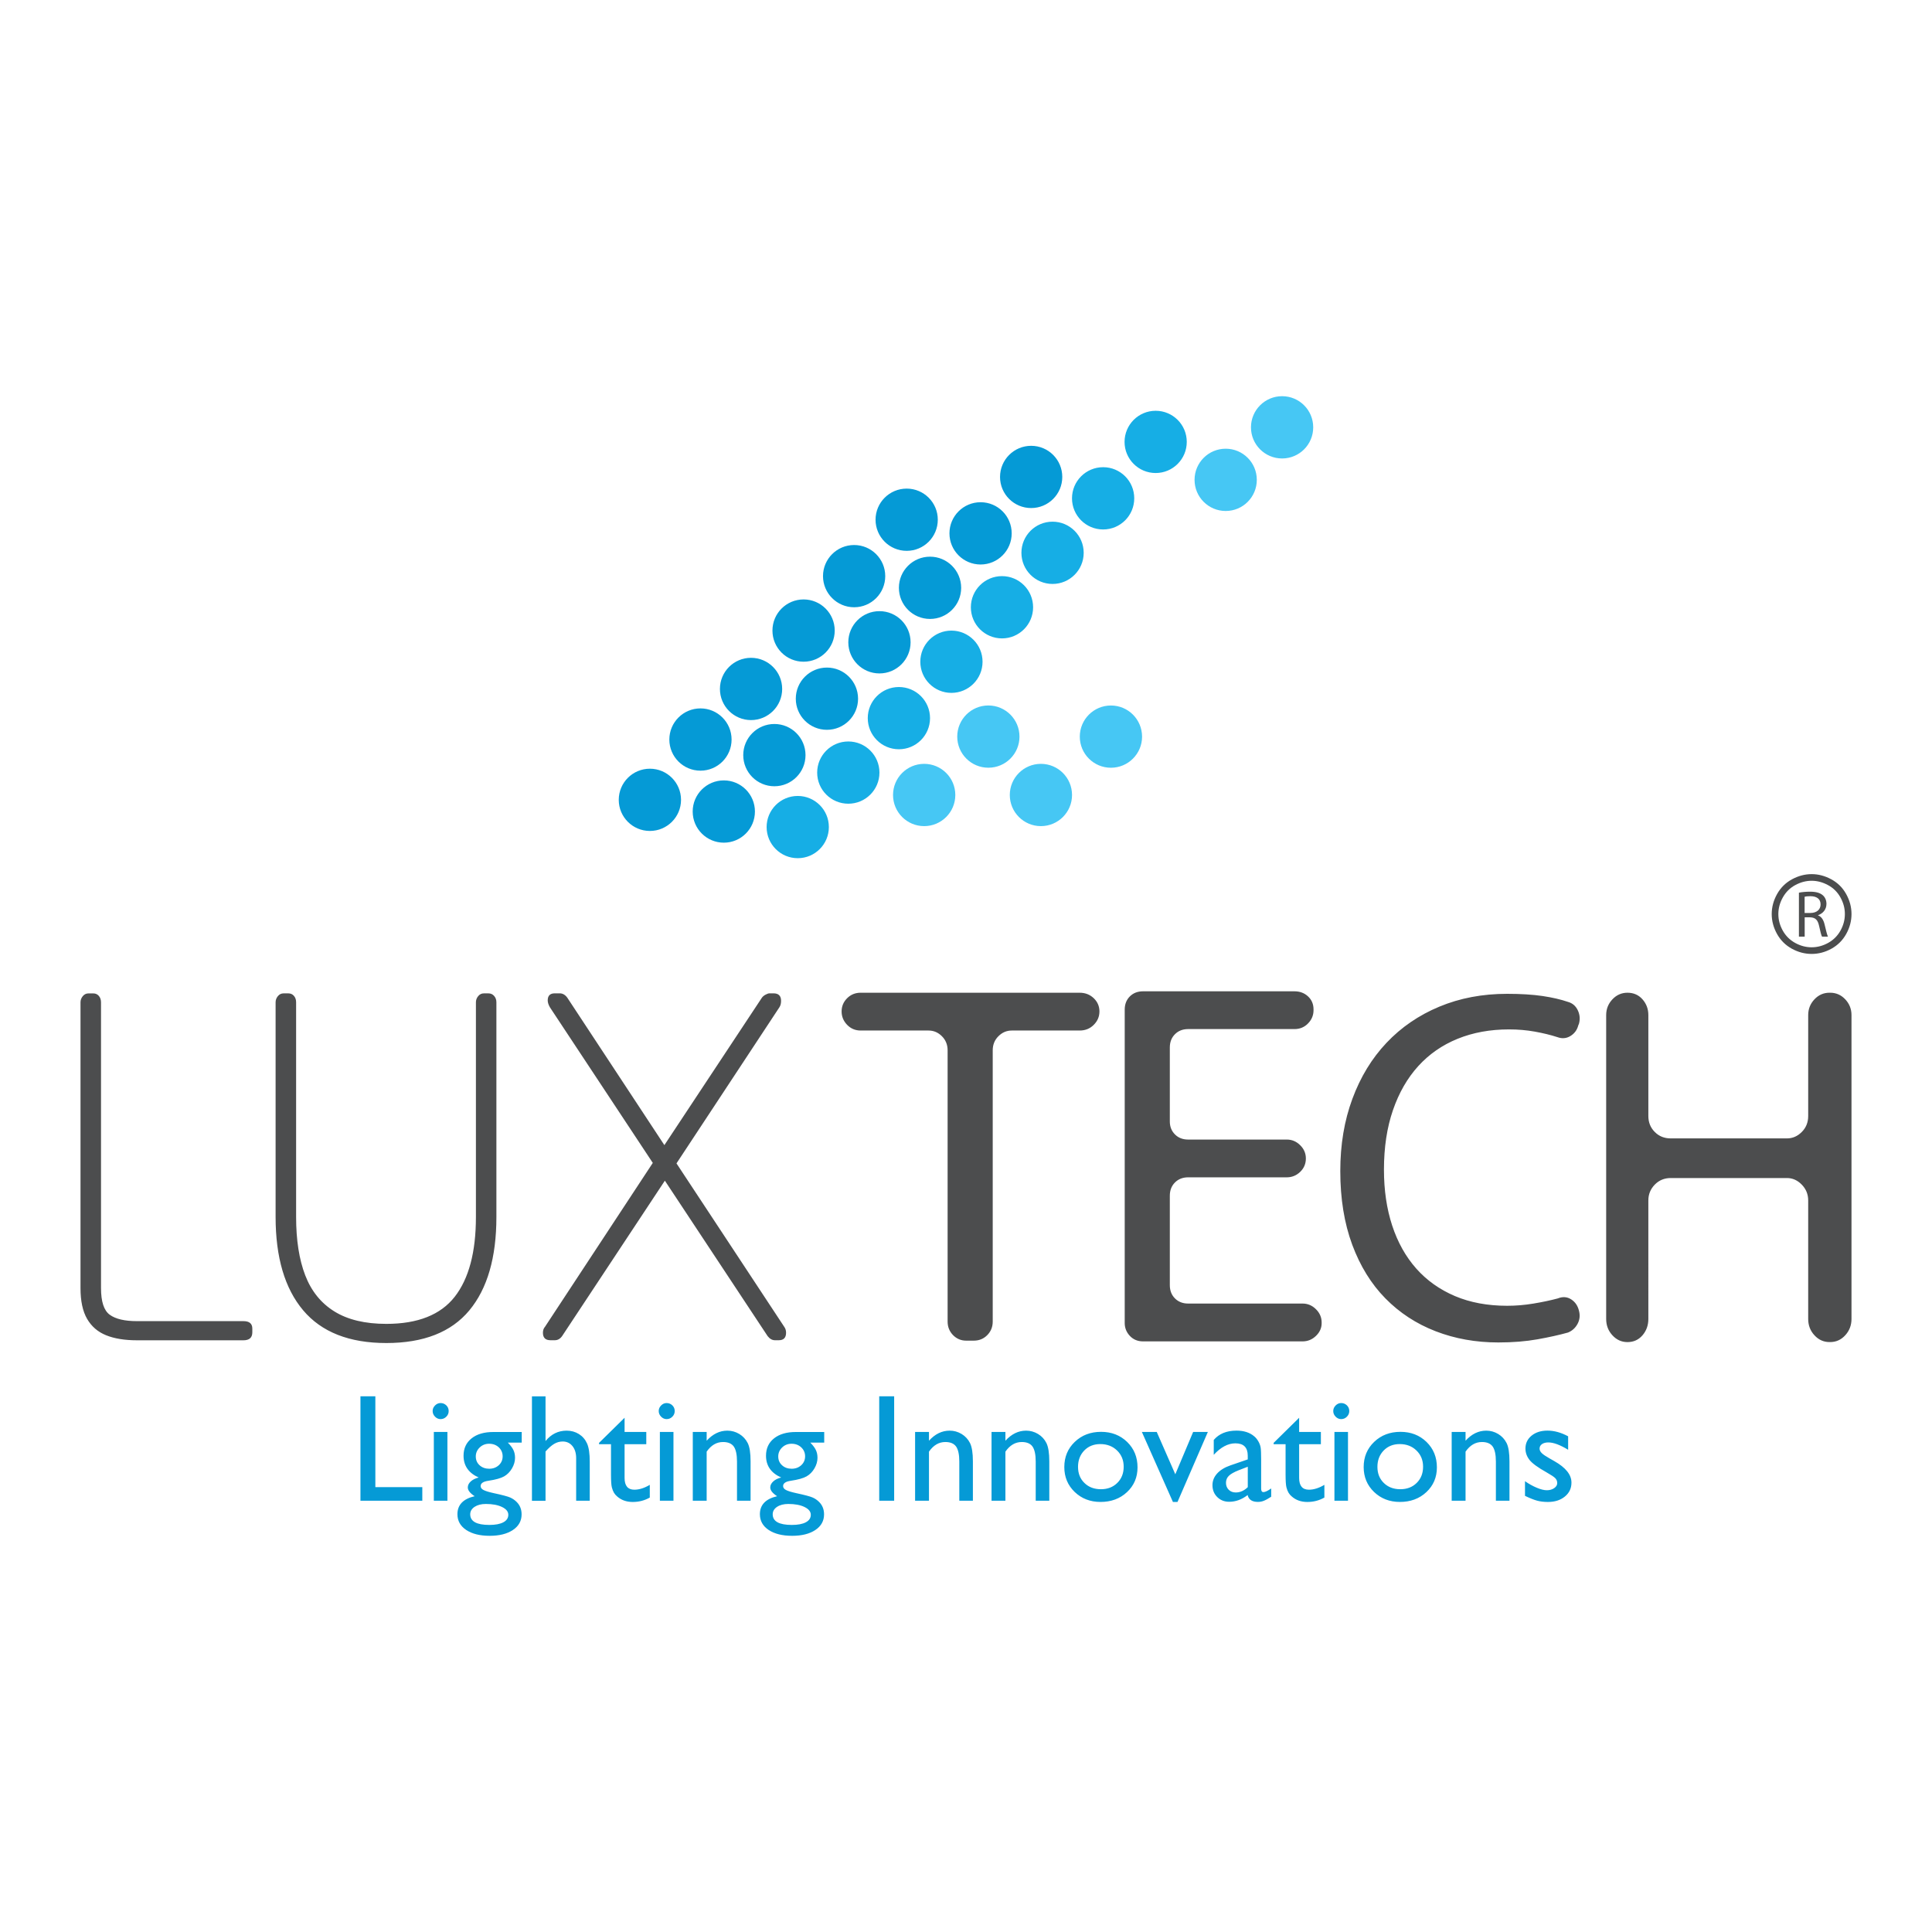 <?xml version="1.0" encoding="UTF-8"?>
<svg xmlns="http://www.w3.org/2000/svg" xmlns:xlink="http://www.w3.org/1999/xlink" version="1.1" id="Ebene_1" x="0px" y="0px" viewBox="0 0 600 600" style="enable-background:new 0 0 600 600;" xml:space="preserve">
<style type="text/css">
	.st0{fill-rule:evenodd;clip-rule:evenodd;fill:#059AD6;}
	.st1{fill-rule:evenodd;clip-rule:evenodd;fill:#16AEE5;}
	.st2{fill-rule:evenodd;clip-rule:evenodd;fill:#46C7F4;}
	.st3{fill:#4C4D4E;}
	.st4{fill:#059AD6;}
	.st5{fill-rule:evenodd;clip-rule:evenodd;fill:#4C4D4E;}
</style>
<g>
	<g>
		<g>
			<g>
				<path class="st0" d="M320.24,138.45c-5.34,0-9.67,4.33-9.67,9.67c0,5.34,4.33,9.66,9.67,9.66c5.34,0,9.66-4.33,9.66-9.66      C329.9,142.78,325.58,138.45,320.24,138.45z M304.53,155.97c-5.34,0-9.67,4.33-9.67,9.67c0,5.34,4.33,9.67,9.67,9.67      c5.34,0,9.66-4.33,9.66-9.67C314.2,160.3,309.87,155.97,304.53,155.97z M288.83,172.88c-5.34,0-9.67,4.33-9.67,9.67      c0,5.34,4.33,9.67,9.67,9.67c5.34,0,9.67-4.33,9.67-9.67C298.49,177.21,294.16,172.88,288.83,172.88z M273.12,189.8      c-5.34,0-9.67,4.33-9.67,9.67c0,5.34,4.33,9.67,9.67,9.67c5.34,0,9.67-4.33,9.67-9.67C282.79,194.12,278.46,189.8,273.12,189.8z       M256.81,207.32c-5.34,0-9.67,4.33-9.67,9.67c0,5.34,4.33,9.66,9.67,9.66c5.34,0,9.67-4.33,9.67-9.66      C266.47,211.64,262.14,207.32,256.81,207.32z M240.49,224.84c-5.34,0-9.67,4.33-9.67,9.67c0,5.34,4.33,9.67,9.67,9.67      c5.34,0,9.67-4.33,9.67-9.67C250.16,229.17,245.83,224.84,240.49,224.84z M224.79,242.36c-5.34,0-9.67,4.33-9.67,9.67      s4.33,9.67,9.67,9.67c5.34,0,9.66-4.33,9.66-9.67S230.13,242.36,224.79,242.36z M281.58,171.07c5.34,0,9.66-4.33,9.66-9.67      c0-5.34-4.32-9.66-9.66-9.66c-5.34,0-9.67,4.33-9.67,9.66C271.91,166.74,276.24,171.07,281.58,171.07z M265.26,188.59      c5.34,0,9.66-4.33,9.66-9.67c0-5.34-4.33-9.66-9.66-9.66c-5.34,0-9.67,4.33-9.67,9.66C255.6,184.26,259.93,188.59,265.26,188.59      z M249.56,205.5c5.34,0,9.67-4.33,9.67-9.67c0-5.34-4.33-9.67-9.67-9.67c-5.34,0-9.67,4.33-9.67,9.67      C239.89,201.18,244.22,205.5,249.56,205.5z M233.24,223.63c5.34,0,9.67-4.33,9.67-9.67c0-5.34-4.33-9.67-9.67-9.67      c-5.34,0-9.66,4.33-9.66,9.67C223.58,219.3,227.91,223.63,233.24,223.63z M217.54,239.34c5.34,0,9.66-4.33,9.66-9.67      c0-5.34-4.33-9.67-9.66-9.67c-5.34,0-9.67,4.33-9.67,9.67C207.87,235.01,212.2,239.34,217.54,239.34z M201.83,238.73      c-5.34,0-9.67,4.33-9.67,9.67c0,5.34,4.33,9.66,9.67,9.66c5.34,0,9.67-4.33,9.67-9.66C211.5,243.06,207.17,238.73,201.83,238.73      z"></path>
			</g>
		</g>
		<g>
			<g>
				<path class="st1" d="M358.9,127.57c-5.34,0-9.66,4.33-9.66,9.67c0,5.34,4.33,9.66,9.66,9.66c5.34,0,9.66-4.33,9.66-9.66      C368.57,131.9,364.24,127.57,358.9,127.57z M342.59,145.09c-5.34,0-9.67,4.33-9.67,9.67c0,5.34,4.32,9.67,9.67,9.67      c5.34,0,9.66-4.33,9.66-9.67C352.26,149.42,347.93,145.09,342.59,145.09z M326.88,162.01c-5.34,0-9.67,4.33-9.67,9.67      c0,5.34,4.33,9.67,9.67,9.67c5.34,0,9.67-4.33,9.67-9.67C336.55,166.34,332.22,162.01,326.88,162.01z M295.47,195.84      c-5.34,0-9.66,4.33-9.66,9.67c0,5.34,4.33,9.67,9.66,9.67c5.34,0,9.67-4.33,9.67-9.67      C305.14,200.17,300.81,195.84,295.47,195.84z M311.18,178.92c-5.34,0-9.67,4.33-9.67,9.67c0,5.34,4.33,9.67,9.67,9.67      c5.34,0,9.66-4.33,9.66-9.67C320.84,183.25,316.51,178.92,311.18,178.92z M279.16,213.36c-5.34,0-9.67,4.33-9.67,9.66      c0,5.34,4.33,9.67,9.67,9.67c5.34,0,9.67-4.33,9.67-9.67C288.83,217.69,284.5,213.36,279.16,213.36z M263.45,230.27      c-5.34,0-9.67,4.33-9.67,9.67c0,5.34,4.33,9.66,9.67,9.66c5.34,0,9.67-4.33,9.67-9.66C273.12,234.6,268.79,230.27,263.45,230.27      z M247.75,247.19c-5.34,0-9.67,4.33-9.67,9.66c0,5.34,4.33,9.67,9.67,9.67c5.34,0,9.66-4.33,9.66-9.67      C257.41,251.51,253.08,247.19,247.75,247.19z"></path>
			</g>
		</g>
		<g>
			<g>
				<path class="st2" d="M398.17,123.04c-5.34,0-9.67,4.33-9.67,9.67c0,5.34,4.33,9.67,9.67,9.67c5.34,0,9.66-4.33,9.66-9.67      C407.83,127.37,403.51,123.04,398.17,123.04z M380.65,139.35c-5.34,0-9.67,4.33-9.67,9.67c0,5.34,4.33,9.67,9.67,9.67      c5.34,0,9.66-4.33,9.66-9.67C390.32,143.68,385.99,139.35,380.65,139.35z M345.01,219.1c-5.34,0-9.67,4.33-9.67,9.67      c0,5.34,4.33,9.66,9.67,9.66c5.34,0,9.67-4.33,9.67-9.66C354.67,223.42,350.35,219.1,345.01,219.1z M316.61,228.76      c0-5.34-4.33-9.67-9.67-9.67c-5.34,0-9.66,4.33-9.66,9.67c0,5.34,4.33,9.66,9.66,9.66C312.29,238.43,316.61,234.1,316.61,228.76      z M323.26,237.22c-5.34,0-9.66,4.33-9.66,9.67c0,5.34,4.33,9.67,9.66,9.67c5.34,0,9.67-4.33,9.67-9.67      C332.93,241.55,328.6,237.22,323.26,237.22z M287.01,237.22c-5.34,0-9.67,4.33-9.67,9.67c0,5.34,4.33,9.67,9.67,9.67      c5.34,0,9.67-4.33,9.67-9.67C296.68,241.55,292.35,237.22,287.01,237.22z"></path>
			</g>
		</g>
	</g>
	<g>
		<g>
			<path class="st3" d="M335.28,308.3h-67.99c-1.67,0-3.07,0.57-4.21,1.71c-1.14,1.14-1.71,2.51-1.71,4.1     c0,1.59,0.57,2.98,1.71,4.16c1.14,1.18,2.54,1.77,4.21,1.77h21.07c1.6,0,2.98,0.59,4.16,1.77c1.18,1.18,1.77,2.64,1.77,4.38     v84.23c0,1.67,0.57,3.07,1.69,4.22c1.13,1.14,2.49,1.71,4.07,1.71h2.37c1.66,0,3.05-0.57,4.18-1.71c1.13-1.14,1.7-2.55,1.7-4.22     v-84.23c0-1.75,0.59-3.21,1.77-4.38c1.17-1.18,2.56-1.77,4.15-1.77h21.07c1.75,0,3.21-0.58,4.39-1.77     c1.18-1.18,1.76-2.56,1.76-4.16c0-1.6-0.59-2.97-1.76-4.1C338.49,308.87,337.03,308.3,335.28,308.3z M404.52,404.83h-35.53     c-1.67,0-3.04-0.54-4.1-1.6c-1.06-1.06-1.59-2.44-1.59-4.11v-27.78c0-1.68,0.53-3.04,1.59-4.11c1.06-1.06,2.43-1.6,4.1-1.6h30.63     c1.59,0,2.98-0.56,4.16-1.69c1.18-1.13,1.77-2.52,1.77-4.17c0-1.58-0.59-2.96-1.77-4.12c-1.18-1.17-2.56-1.75-4.16-1.75h-30.63     c-1.67,0-3.04-0.53-4.1-1.6c-1.06-1.06-1.59-2.4-1.59-4V325.3c0-1.68,0.53-3.05,1.59-4.11c1.06-1.07,2.43-1.6,4.1-1.6h33.02     c1.67,0,3.08-0.58,4.21-1.75c1.14-1.16,1.71-2.54,1.71-4.12v-0.22c0-1.65-0.57-3.01-1.71-4.06c-1.14-1.06-2.55-1.58-4.21-1.58     h-47.03c-1.67,0-3.04,0.53-4.1,1.59c-1.06,1.06-1.59,2.43-1.59,4.1v97.34c0,1.51,0.53,2.84,1.59,3.98     c1.06,1.13,2.43,1.71,4.1,1.71h49.54c1.59,0,2.98-0.56,4.16-1.7c1.18-1.13,1.77-2.45,1.77-3.95v-0.22c0-1.58-0.59-2.96-1.77-4.12     C407.5,405.41,406.11,404.83,404.52,404.83z M440.45,331.09c3.38-3.72,7.46-6.55,12.24-8.49c4.78-1.94,10.1-2.91,15.94-2.91     c2.81,0,5.48,0.23,8.03,0.69c2.54,0.46,4.88,1.02,7,1.71c1.44,0.53,2.79,0.42,4.04-0.34c1.25-0.76,2.07-1.86,2.45-3.31l0.23-0.57     c0.38-1.44,0.24-2.83-0.4-4.16c-0.65-1.33-1.65-2.18-3.02-2.56c-2.2-0.76-4.84-1.37-7.91-1.83c-3.08-0.45-6.74-0.68-10.99-0.68     c-7.67,0-14.69,1.33-21.07,3.99c-6.38,2.66-11.84,6.4-16.4,11.23c-4.56,4.82-8.09,10.62-10.59,17.38     c-2.51,6.76-3.76,14.24-3.76,22.45c0,8.59,1.24,16.2,3.7,22.85c2.47,6.65,5.9,12.21,10.31,16.69c4.4,4.48,9.6,7.88,15.6,10.2     c6,2.32,12.49,3.48,19.47,3.48c4.48,0,8.52-0.33,12.13-0.97c3.6-0.64,6.78-1.35,9.51-2.11c1.29-0.53,2.28-1.42,2.96-2.68     c0.68-1.25,0.83-2.6,0.46-4.04c-0.38-1.6-1.2-2.79-2.45-3.59c-1.25-0.8-2.64-0.89-4.16-0.28c-2.28,0.61-4.8,1.14-7.57,1.6     c-2.77,0.46-5.48,0.68-8.14,0.68c-6.08,0-11.49-1.01-16.23-3.02c-4.74-2.02-8.75-4.87-12.01-8.55     c-3.26-3.68-5.75-8.13-7.46-13.33c-1.71-5.21-2.56-11-2.56-17.38c0-6.91,0.93-13.07,2.79-18.46     C434.45,339.37,437.07,334.81,440.45,331.09z M573.06,310.35c-1.29-1.37-2.85-2.05-4.67-2.05h-0.23c-1.82,0-3.38,0.68-4.67,2.05     c-1.29,1.37-1.94,3-1.94,4.9v31.34c0,1.98-0.67,3.63-1.99,4.95c-1.33,1.34-2.86,2-4.61,2h-36.1c-1.98,0-3.63-0.66-4.95-2     c-1.33-1.33-1.99-2.98-1.99-4.95v-31.34c0-1.9-0.61-3.53-1.82-4.9c-1.21-1.37-2.77-2.05-4.67-2.05c-1.82,0-3.38,0.68-4.67,2.05     c-1.29,1.37-1.94,3-1.94,4.9v94.37c0,1.98,0.64,3.66,1.94,5.07c1.29,1.41,2.85,2.11,4.67,2.11c1.9,0,3.45-0.7,4.67-2.11     c1.21-1.41,1.82-3.1,1.82-5.07V372.8c0-1.9,0.67-3.54,1.99-4.9c1.33-1.36,2.98-2.05,4.95-2.05h36.1c1.75,0,3.28,0.69,4.61,2.05     c1.33,1.37,1.99,3.01,1.99,4.9v36.81c0,1.98,0.64,3.66,1.94,5.07c1.29,1.41,2.85,2.11,4.67,2.11h0.23c1.82,0,3.38-0.7,4.67-2.11     c1.29-1.41,1.94-3.1,1.94-5.07v-94.37C575,313.35,574.35,311.72,573.06,310.35z M75.61,410.29H42.55c-3.82,0-6.64-0.66-8.46-1.98     c-1.82-1.32-2.72-4.08-2.72-8.28v-88.76c0-0.8-0.23-1.46-0.67-1.98c-0.45-0.52-1.02-0.78-1.73-0.78h-1.49     c-0.71,0-1.3,0.28-1.77,0.85c-0.47,0.57-0.71,1.2-0.71,1.91v88.76c0,4.02,0.68,7.2,2.05,9.56c1.37,2.36,3.34,4.06,5.91,5.09     c2.57,1.04,5.77,1.56,9.59,1.56h33.05c1.84,0,2.76-0.83,2.76-2.48v-1.13C78.37,411.07,77.45,410.29,75.61,410.29z M151.69,308.5     h-1.41c-0.71,0-1.3,0.28-1.77,0.85c-0.47,0.57-0.71,1.2-0.71,1.91v66.68c0,10.9-2.19,19.16-6.58,24.78     c-4.39,5.61-11.47,8.42-21.23,8.42c-6.61,0-11.98-1.28-16.14-3.86c-4.15-2.57-7.17-6.31-9.06-11.22     c-1.89-4.91-2.83-10.95-2.83-18.12v-66.68c0-0.8-0.22-1.46-0.67-1.98c-0.45-0.52-1.03-0.78-1.73-0.78h-1.49     c-0.71,0-1.3,0.28-1.77,0.85c-0.47,0.57-0.71,1.2-0.71,1.91v66.68c0,12.55,2.85,22.21,8.56,28.99     c5.71,6.77,14.32,10.16,25.83,10.16c11.56,0,20.15-3.38,25.76-10.12c5.61-6.75,8.42-16.42,8.42-29.02v-66.68     c0-0.8-0.24-1.46-0.71-1.98C152.99,308.76,152.4,308.5,151.69,308.5z M210.09,361.3l31.92-48.42c0.37-0.52,0.56-1.2,0.56-2.05     c0-1.56-0.78-2.34-2.34-2.34h-1.27c-0.28,0-0.67,0.13-1.17,0.39c-0.5,0.26-0.89,0.57-1.17,0.96l-30.29,45.79l-30.15-45.79     c-0.66-0.9-1.44-1.35-2.33-1.35h-1.56c-1.46,0-2.19,0.73-2.19,2.19c0,0.66,0.24,1.39,0.71,2.19l31.92,48.28l-33.48,50.9     c-0.42,0.47-0.64,1.08-0.64,1.84c0,1.56,0.78,2.33,2.34,2.33h1.35c0.9,0,1.65-0.42,2.26-1.27l31.92-48.28l31.92,48.28     c0.66,0.85,1.42,1.27,2.26,1.27h1.2c1.51,0,2.26-0.78,2.26-2.33c0-0.71-0.19-1.32-0.57-1.84L210.09,361.3z"></path>
		</g>
	</g>
	<g>
		<g>
			<path class="st4" d="M116.58,433.64h-4.64v32.43h19.21v-4.23h-14.58V433.64z M134.73,466.07h4.22v-21.36h-4.22V466.07z      M136.82,435.73c-0.65,0-1.22,0.25-1.72,0.75c-0.5,0.5-0.74,1.08-0.74,1.73c0,0.66,0.25,1.25,0.74,1.75     c0.49,0.5,1.07,0.76,1.72,0.76c0.69,0,1.29-0.25,1.78-0.75c0.5-0.49,0.74-1.08,0.74-1.76c0-0.7-0.25-1.29-0.74-1.77     C138.11,435.97,137.51,435.73,136.82,435.73z M146.45,446.7c-1.66,1.32-2.49,3.12-2.49,5.39c0,3.11,1.57,5.37,4.7,6.76     c-1.03,0.26-1.86,0.67-2.47,1.23c-0.61,0.56-0.91,1.18-0.91,1.86c0,0.9,0.71,1.8,2.13,2.72c-3.57,0.83-5.35,2.7-5.35,5.59     c0,2.05,0.91,3.68,2.72,4.89c1.82,1.21,4.24,1.82,7.29,1.82c3.01,0,5.42-0.6,7.22-1.81c1.8-1.2,2.7-2.82,2.7-4.85     c0-1.55-0.51-2.83-1.53-3.85c-0.6-0.6-1.28-1.06-2.03-1.39c-0.75-0.33-2.43-0.78-5.04-1.34c-1.56-0.34-2.64-0.67-3.23-0.99     c-0.6-0.31-0.89-0.72-0.89-1.21c0-0.87,0.79-1.42,2.39-1.65c2.27-0.34,3.91-0.8,4.9-1.37c1-0.57,1.81-1.4,2.44-2.47     c0.63-1.08,0.95-2.17,0.95-3.29c0-0.9-0.16-1.69-0.49-2.39c-0.32-0.7-0.9-1.47-1.74-2.33h4.31v-3.3h-8.78     C150.37,444.71,148.1,445.38,146.45,446.7z M150.88,467.07c2.05,0,3.73,0.31,5.03,0.94c1.3,0.63,1.95,1.43,1.95,2.42     c0,1.01-0.52,1.78-1.54,2.33c-1.03,0.55-2.48,0.82-4.35,0.82c-3.96,0-5.94-1.1-5.94-3.3c0-0.94,0.45-1.71,1.36-2.32     C148.3,467.37,149.46,467.07,150.88,467.07z M156.1,452.28c0,1.1-0.4,2.02-1.19,2.75c-0.8,0.73-1.79,1.1-2.98,1.1     c-1.2,0-2.2-0.36-2.99-1.08c-0.79-0.72-1.18-1.63-1.18-2.73c0-1.08,0.4-2.01,1.21-2.79c0.8-0.77,1.78-1.16,2.92-1.16     c1.2,0,2.21,0.37,3.01,1.11C155.7,450.24,156.1,451.17,156.1,452.28z M179.81,445.37c-1.13-0.71-2.41-1.07-3.83-1.07     c-2.61,0-4.8,1.07-6.56,3.23v-13.88h-4.22v32.43h4.22v-15.3c0.99-1.12,1.89-1.91,2.71-2.39c0.82-0.48,1.69-0.72,2.62-0.72     c1.26,0,2.26,0.48,3.03,1.42c0.77,0.95,1.15,2.21,1.15,3.77v13.21h4.22v-12.16c0-2.48-0.27-4.34-0.82-5.59     C181.77,447.06,180.93,446.08,179.81,445.37z M193.97,458.97v-10.45h6.74v-3.81h-6.74v-4.41l-7.93,7.8v0.42h3.71v9.47     c0,1.93,0.09,3.25,0.27,3.94c0.18,0.69,0.4,1.24,0.66,1.67c0.26,0.43,0.59,0.81,1,1.15c1.28,1.13,2.89,1.7,4.82,1.7     c1.92,0,3.68-0.45,5.3-1.37v-3.95c-1.68,1-3.28,1.51-4.8,1.51C194.98,462.64,193.97,461.42,193.97,458.97z M204.93,466.07h4.22     v-21.36h-4.22V466.07z M207.02,435.73c-0.65,0-1.22,0.25-1.71,0.75c-0.5,0.5-0.74,1.08-0.74,1.73c0,0.66,0.25,1.25,0.74,1.75     c0.49,0.5,1.06,0.76,1.71,0.76c0.69,0,1.29-0.25,1.78-0.75c0.5-0.49,0.74-1.08,0.74-1.76c0-0.7-0.25-1.29-0.74-1.77     C208.31,435.97,207.71,435.73,207.02,435.73z M229.59,445.33c-1.15-0.69-2.38-1.03-3.71-1.03c-2.4,0-4.53,1.05-6.42,3.13v-2.72     h-4.31v21.36h4.31v-15.25c1.39-2,3.08-2.99,5.08-2.99c1.56,0,2.67,0.47,3.34,1.4c0.66,0.94,1,2.5,1,4.68v12.16h4.22v-12.21     c0-2.6-0.29-4.5-0.89-5.7C231.6,446.96,230.73,446.02,229.59,445.33z M240.38,446.7c-1.66,1.32-2.49,3.12-2.49,5.39     c0,3.11,1.57,5.37,4.71,6.76c-1.04,0.26-1.86,0.67-2.47,1.23c-0.61,0.56-0.92,1.18-0.92,1.86c0,0.9,0.71,1.8,2.13,2.72     c-3.57,0.83-5.35,2.7-5.35,5.59c0,2.05,0.91,3.68,2.72,4.89c1.82,1.21,4.24,1.82,7.29,1.82c3.01,0,5.42-0.6,7.22-1.81     c1.8-1.2,2.7-2.82,2.7-4.85c0-1.55-0.51-2.83-1.53-3.85c-0.6-0.6-1.27-1.06-2.03-1.39c-0.75-0.33-2.43-0.78-5.04-1.34     c-1.56-0.34-2.64-0.67-3.23-0.99c-0.59-0.31-0.89-0.72-0.89-1.21c0-0.87,0.79-1.42,2.39-1.65c2.27-0.34,3.91-0.8,4.9-1.37     c1-0.57,1.81-1.4,2.44-2.47c0.63-1.08,0.95-2.17,0.95-3.29c0-0.9-0.16-1.69-0.49-2.39c-0.32-0.7-0.9-1.47-1.73-2.33h4.31v-3.3     h-8.78C244.31,444.71,242.04,445.38,240.38,446.7z M244.82,467.07c2.05,0,3.73,0.31,5.03,0.94c1.29,0.63,1.95,1.43,1.95,2.42     c0,1.01-0.51,1.78-1.54,2.33c-1.03,0.55-2.48,0.82-4.35,0.82c-3.95,0-5.94-1.1-5.94-3.3c0-0.94,0.45-1.71,1.36-2.32     C242.23,467.37,243.4,467.07,244.82,467.07z M250.03,452.28c0,1.1-0.4,2.02-1.19,2.75c-0.8,0.73-1.79,1.1-2.98,1.1     c-1.21,0-2.2-0.36-2.99-1.08c-0.79-0.72-1.18-1.63-1.18-2.73c0-1.08,0.4-2.01,1.2-2.79c0.8-0.77,1.78-1.16,2.92-1.16     c1.21,0,2.21,0.37,3.01,1.11C249.63,450.24,250.03,451.17,250.03,452.28z M273.05,466.07h4.64v-32.43h-4.64V466.07z      M298.63,445.33c-1.15-0.69-2.38-1.03-3.71-1.03c-2.4,0-4.54,1.05-6.42,3.13v-2.72h-4.31v21.36h4.31v-15.25     c1.39-2,3.08-2.99,5.08-2.99c1.56,0,2.67,0.47,3.34,1.4c0.66,0.94,1,2.5,1,4.68v12.16h4.22v-12.21c0-2.6-0.3-4.5-0.89-5.7     C300.64,446.96,299.77,446.02,298.63,445.33z M322.37,445.33c-1.15-0.69-2.38-1.03-3.71-1.03c-2.39,0-4.53,1.05-6.42,3.13v-2.72     h-4.31v21.36h4.31v-15.25c1.39-2,3.08-2.99,5.07-2.99c1.56,0,2.68,0.47,3.34,1.4c0.66,0.94,1,2.5,1,4.68v12.16h4.22v-12.21     c0-2.6-0.3-4.5-0.89-5.7C324.38,446.96,323.51,446.02,322.37,445.33z M341.95,444.67c-3.28,0-6,1.04-8.17,3.12     s-3.25,4.68-3.25,7.81c0,3.1,1.07,5.67,3.22,7.74c2.15,2.06,4.82,3.1,8.02,3.1c3.3,0,6.05-1.01,8.23-3.05     c2.18-2.04,3.27-4.6,3.27-7.68c0-3.17-1.07-5.8-3.22-7.9C347.89,445.72,345.19,444.67,341.95,444.67z M346.99,460.53     c-1.32,1.31-3.02,1.96-5.09,1.96c-2.09,0-3.79-0.64-5.12-1.94c-1.33-1.29-1.99-2.96-1.99-5c0-2.06,0.65-3.75,1.94-5.09     c1.3-1.33,2.96-1.99,4.98-1.99c2.09,0,3.82,0.66,5.2,1.99c1.38,1.33,2.06,3.01,2.06,5.04     C348.97,457.55,348.31,459.23,346.99,460.53z M365,457.85l-5.76-13.14h-4.62l9.64,21.73h1.43l9.42-21.73h-4.57L365,457.85z      M391.66,462.31v-9.08c0-1.8-0.05-3.02-0.15-3.66c-0.1-0.64-0.34-1.28-0.71-1.93c-0.37-0.64-0.79-1.16-1.25-1.54     c-1.39-1.21-3.24-1.81-5.54-1.81c-3.07,0-5.43,0.97-7.07,2.9v4.62c2.18-2.38,4.42-3.57,6.72-3.57c2.56,0,3.84,1.28,3.84,3.85     v1.14l-5.4,1.86c-1.78,0.62-3.15,1.46-4.11,2.52c-0.96,1.06-1.45,2.26-1.45,3.61c0,1.49,0.49,2.72,1.48,3.7     c0.99,0.98,2.23,1.47,3.71,1.47c2.03,0,3.93-0.7,5.73-2.09c0.32,1.42,1.39,2.13,3.2,2.13c0.63,0,1.24-0.11,1.81-0.34     c0.58-0.22,1.35-0.64,2.31-1.27v-2.57c-1.08,0.76-1.88,1.13-2.39,1.13C391.91,463.4,391.66,463.04,391.66,462.31z M387.51,461.85     c-1.14,1.1-2.38,1.65-3.73,1.65c-0.9,0-1.63-0.28-2.19-0.84c-0.56-0.56-0.85-1.28-0.85-2.16c0-0.87,0.3-1.59,0.89-2.17     c0.59-0.58,1.61-1.16,3.05-1.73l2.83-1.09V461.85z M403.46,458.97v-10.45h6.75v-3.81h-6.75v-4.41l-7.92,7.8v0.42h3.71v9.47     c0,1.93,0.09,3.25,0.27,3.94c0.18,0.69,0.4,1.24,0.66,1.67c0.26,0.43,0.59,0.81,1,1.15c1.28,1.13,2.89,1.7,4.82,1.7     c1.91,0,3.68-0.45,5.3-1.37v-3.95c-1.68,1-3.29,1.51-4.8,1.51C404.47,462.64,403.46,461.42,403.46,458.97z M416.51,435.73     c-0.65,0-1.22,0.25-1.72,0.75c-0.49,0.5-0.74,1.08-0.74,1.73c0,0.66,0.25,1.25,0.74,1.75c0.49,0.5,1.07,0.76,1.72,0.76     c0.69,0,1.29-0.25,1.78-0.75c0.49-0.49,0.74-1.08,0.74-1.76c0-0.7-0.25-1.29-0.74-1.77C417.8,435.97,417.2,435.73,416.51,435.73z      M414.42,466.07h4.21v-21.36h-4.21V466.07z M434.93,444.67c-3.27,0-6,1.04-8.17,3.12c-2.17,2.08-3.26,4.68-3.26,7.81     c0,3.1,1.08,5.67,3.22,7.74c2.15,2.06,4.82,3.1,8.02,3.1c3.3,0,6.05-1.01,8.23-3.05c2.18-2.04,3.27-4.6,3.27-7.68     c0-3.17-1.07-5.8-3.22-7.9C440.87,445.72,438.18,444.67,434.93,444.67z M439.97,460.53c-1.32,1.31-3.02,1.96-5.09,1.96     c-2.09,0-3.79-0.64-5.12-1.94c-1.33-1.29-1.99-2.96-1.99-5c0-2.06,0.65-3.75,1.95-5.09c1.3-1.33,2.96-1.99,4.98-1.99     c2.09,0,3.82,0.66,5.19,1.99c1.38,1.33,2.06,3.01,2.06,5.04C441.95,457.55,441.29,459.23,439.97,460.53z M465.27,445.33     c-1.15-0.69-2.38-1.03-3.71-1.03c-2.4,0-4.54,1.05-6.42,3.13v-2.72h-4.31v21.36h4.31v-15.25c1.39-2,3.08-2.99,5.08-2.99     c1.56,0,2.67,0.47,3.34,1.4c0.66,0.94,1,2.5,1,4.68v12.16h4.22v-12.21c0-2.6-0.29-4.5-0.89-5.7     C467.28,446.96,466.41,446.02,465.27,445.33z M482.72,453.77l-1.51-0.86c-1.14-0.64-1.94-1.18-2.4-1.63     c-0.46-0.45-0.68-0.92-0.68-1.41c0-0.57,0.25-1.04,0.75-1.39c0.5-0.35,1.16-0.52,1.98-0.52c1.59,0,3.64,0.76,6.14,2.28v-4.18     c-2.19-1.18-4.33-1.77-6.42-1.77c-2.01,0-3.65,0.52-4.93,1.56c-1.27,1.04-1.91,2.38-1.91,4.02c0,1.27,0.42,2.44,1.26,3.52     c0.84,1.07,2.62,2.37,5.34,3.89c1.36,0.77,2.24,1.36,2.65,1.77c0.41,0.41,0.62,0.92,0.62,1.55c0,0.6-0.32,1.12-0.95,1.56     c-0.63,0.43-1.39,0.65-2.27,0.65c-0.85,0-1.9-0.26-3.14-0.78c-1.25-0.52-2.46-1.2-3.65-2.03v4.55c1.5,0.72,2.74,1.22,3.73,1.49     c0.99,0.27,2.12,0.41,3.38,0.41c2.15,0,3.91-0.56,5.27-1.68c1.37-1.12,2.05-2.55,2.05-4.31     C488.05,458.01,486.27,455.78,482.72,453.77z"></path>
		</g>
	</g>
	<path class="st5" d="M573.37,290.03c-1.09,1.97-2.62,3.5-4.58,4.59c-1.97,1.09-4.02,1.63-6.17,1.63c-2.15,0-4.2-0.55-6.17-1.63   c-1.97-1.09-3.5-2.62-4.59-4.59c-1.09-1.97-1.64-4.02-1.64-6.16c0-2.16,0.56-4.23,1.67-6.22c1.11-1.98,2.66-3.51,4.64-4.58   c1.98-1.07,4.02-1.6,6.09-1.6c2.08,0,4.11,0.53,6.09,1.6c1.98,1.07,3.53,2.59,4.63,4.58c1.11,1.99,1.66,4.06,1.66,6.22   C575,286.01,574.46,288.06,573.37,290.03z M571.56,278.69c-0.92-1.66-2.21-2.93-3.87-3.82c-1.65-0.89-3.34-1.34-5.07-1.34   c-1.74,0-3.43,0.45-5.08,1.34c-1.65,0.89-2.93,2.17-3.86,3.82c-0.93,1.66-1.4,3.39-1.4,5.18c0,1.78,0.46,3.49,1.37,5.13   c0.91,1.63,2.19,2.91,3.83,3.82c1.64,0.91,3.36,1.37,5.14,1.37s3.5-0.46,5.14-1.37c1.64-0.92,2.92-2.19,3.82-3.82   c0.91-1.64,1.36-3.35,1.36-5.13C572.95,282.08,572.48,280.35,571.56,278.69z M566.64,287.08c0.46,1.93,0.78,3.27,1.05,3.8h-1.85   c-0.22-0.39-0.53-1.58-0.9-3.31c-0.41-1.91-1.17-2.63-2.8-2.69h-1.68v6h-1.79v-13.65c0.9-0.19,2.22-0.31,3.43-0.31   c1.91,0,3.16,0.37,4.03,1.15c0.68,0.6,1.09,1.54,1.09,2.63c0,1.81-1.17,3.03-2.61,3.52v0.06   C565.65,284.65,566.29,285.64,566.64,287.08z M565.4,280.89c0-1.79-1.29-2.57-3.19-2.57c-0.86,0-1.46,0.08-1.77,0.17v5.04h1.83   C564.19,283.52,565.4,282.47,565.4,280.89z"></path>
</g>
</svg>
